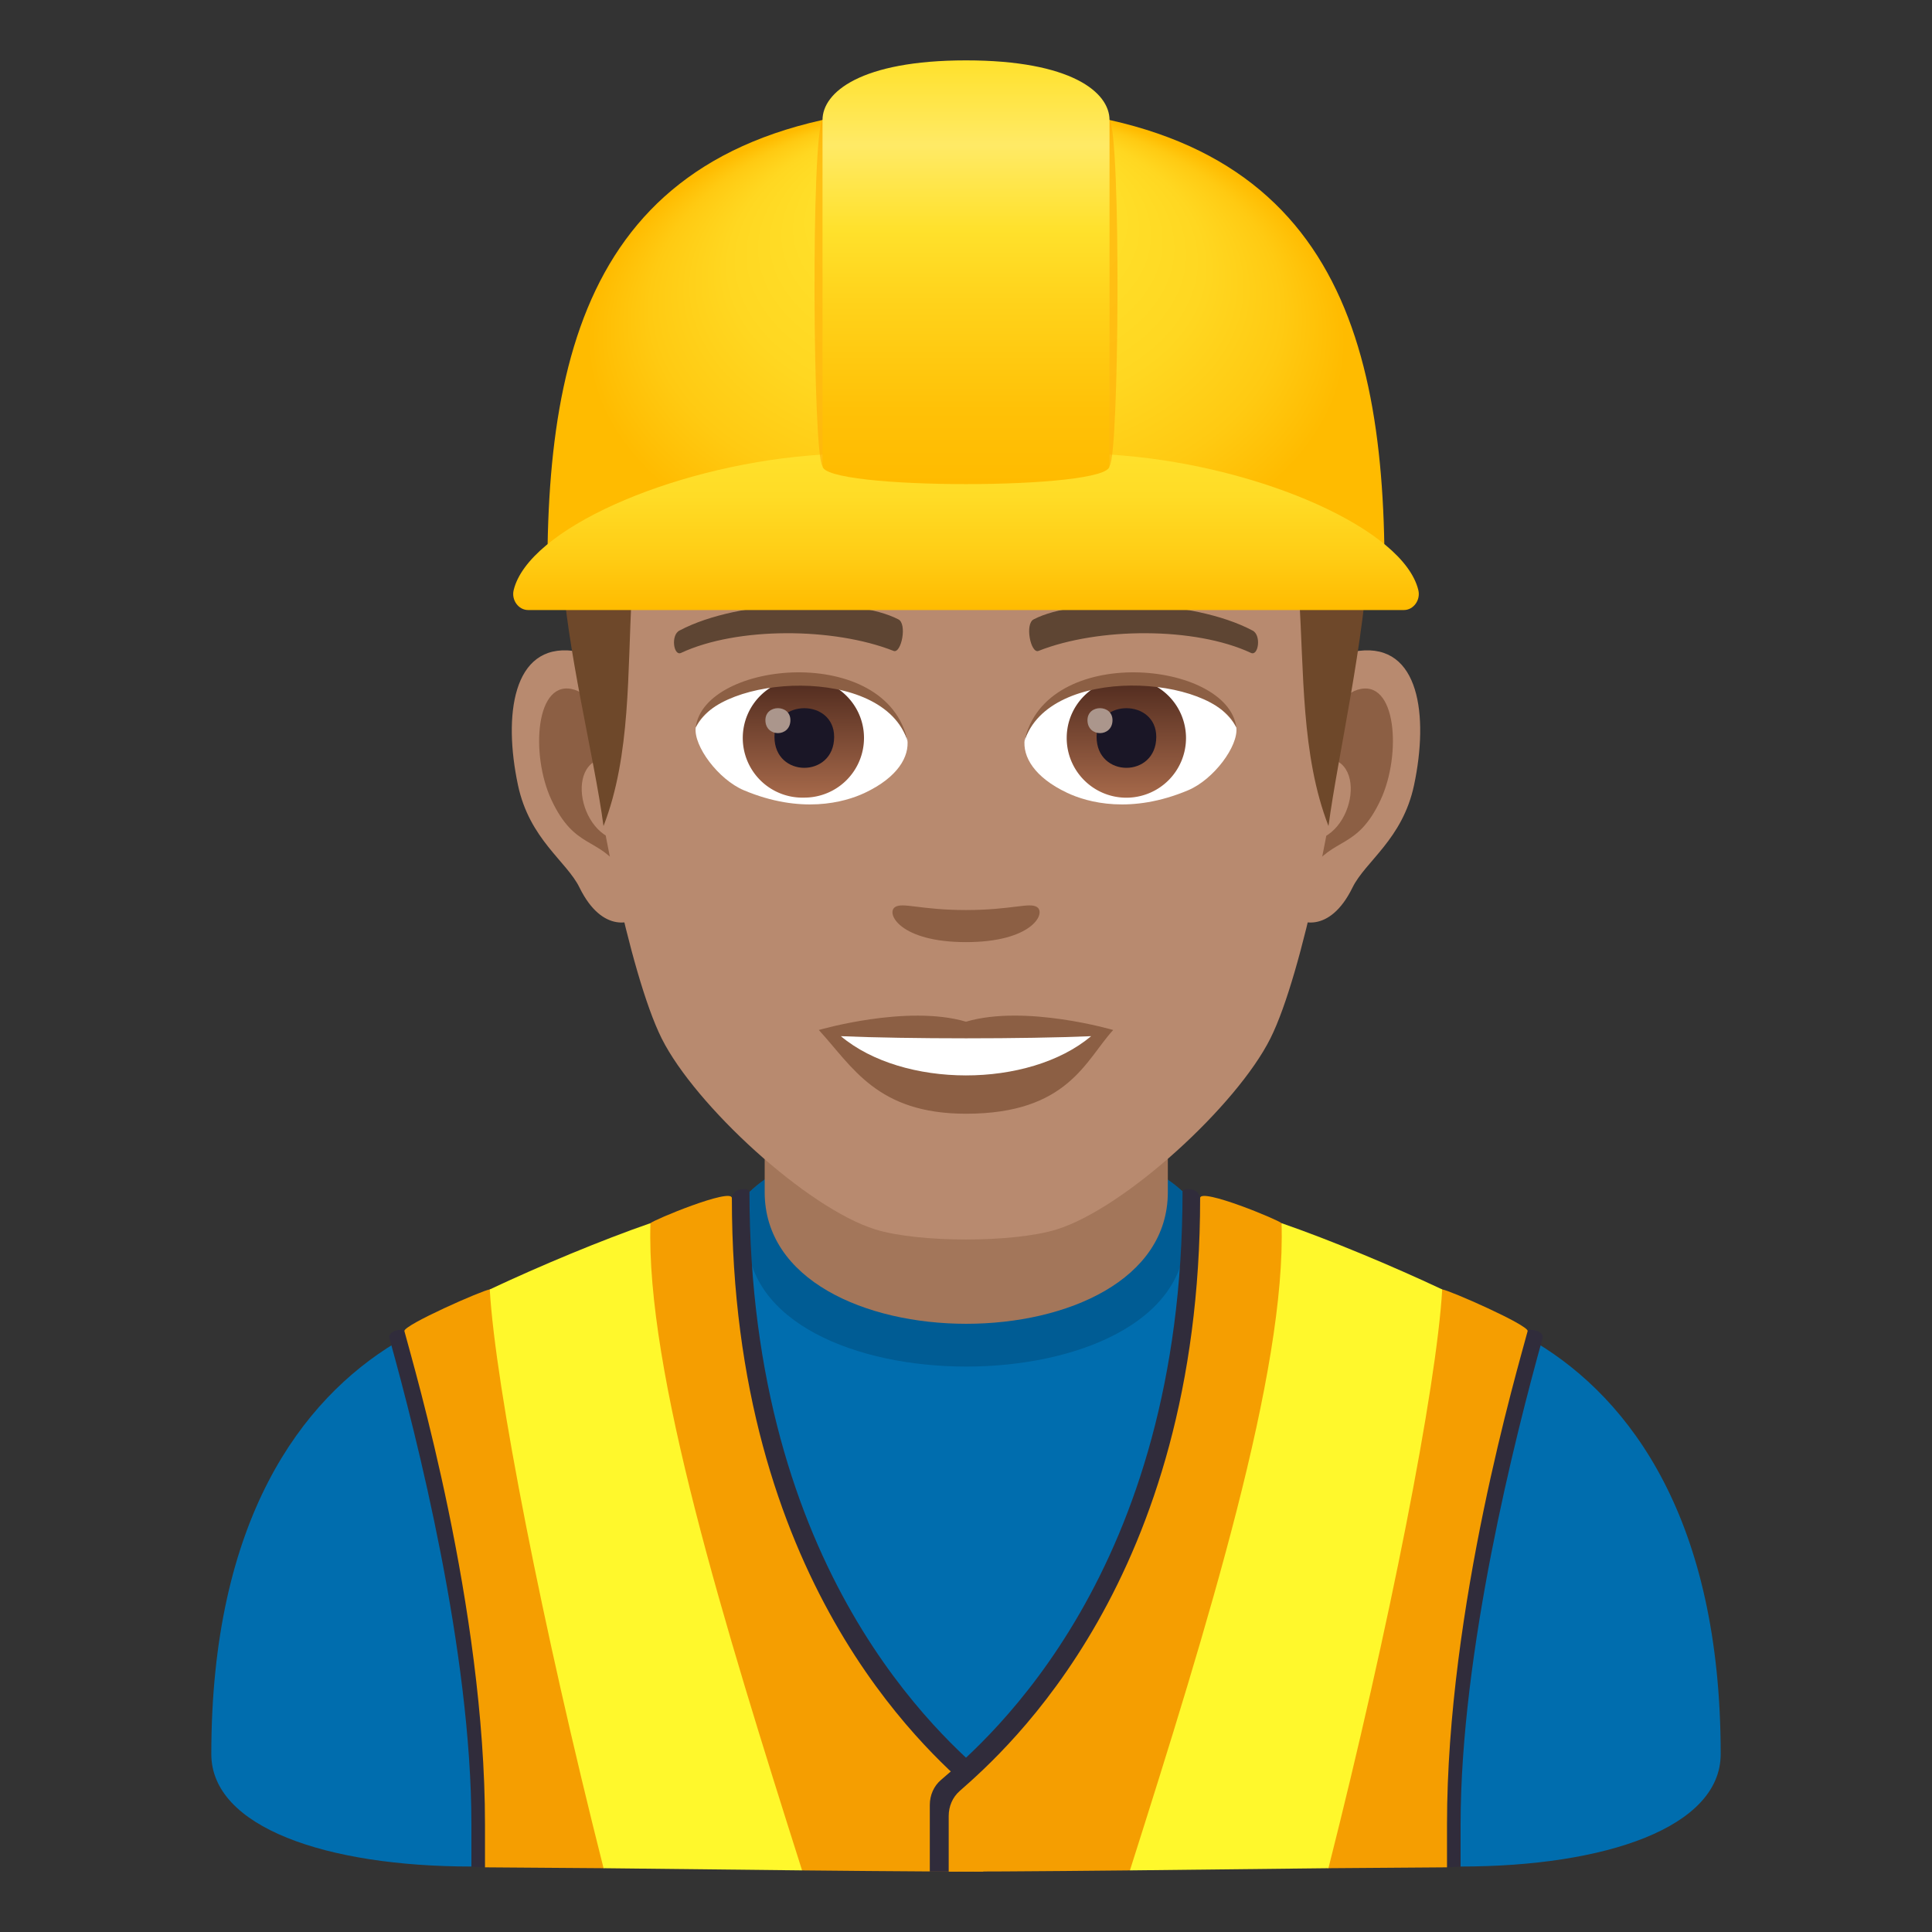 <svg xmlns="http://www.w3.org/2000/svg" xml:space="preserve" style="enable-background:new 0 0 64 64" viewBox="0 0 64 64"><rect x="0" y="0" width="64" height="64" fill="#333333" stroke="none"/><path d="M39.19 39.482c-2.903-2.288-11.486-2.269-14.385.024-4.544 3.595 4.662 22.487 7.203 22.487 2.541 0 11.735-18.924 7.182-22.511z" style="fill:#006dae"/><path d="M39.266 40.91c0-1.24.265-1.1-.076-1.428-2.683-2.582-11.753-2.616-14.385.024-.331.332-.054.24-.054 1.403 0 5.814 14.515 5.814 14.515 0z" style="fill:#005c94"/><path d="M38.686 39.492v-3.92H25.331v3.92c0 5.814 13.355 5.814 13.355 0z" style="fill:#a3765a"/><path d="m15.616 61.831.608-15.746s-3.164-1.576-3.112-1.608C9.992 46.36 7 50.335 7 58.106c0 2.424 3.812 3.725 8.616 3.725z" style="fill:#006dae"/><path d="m15.616 61.831.45.027s7.614-3.85 16.507.142h.625v-2.207c0-.327-.134-.63-.371-.832-1.59-1.356-8-6.878-8-19.48 0-.148-.558-.14-.583.206-.122 1.737-10.31 6.108-10.848 4.407-.032-.1-.567-.02-.493.246.906 3.255 2.713 10.363 2.713 16.099v1.392z" style="fill:#302c3b"/><path d="m16.067 61.858 3.927.029c4.375-1.964 6.575.072 6.575.072s3.866.041 6.004.041v-1.844c0-.322-.13-.621-.362-.825-1.565-1.375-7.967-7.023-7.967-19.644 0-.354-2.62.734-2.697.833-1.149 1.455-3.458 2.048-5.323 2.194-.216.017-2.866 1.182-2.828 1.38.33 1.245 2.67 9.148 2.67 16.345v1.419z" style="fill:#f59e01"/><path d="M26.57 61.959c-2.592-8.16-5.178-16.542-5.023-21.44-1.619.56-3.675 1.42-5.323 2.195.185 3.226 1.758 11.22 3.77 19.173l6.575.072z" style="fill:#fff82c"/><path d="m48.384 61.831-.609-15.746s3.164-1.576 3.113-1.608C54.008 46.36 57 50.335 57 58.106c0 2.424-3.812 3.725-8.616 3.725z" style="fill:#006dae"/><path d="m48.384 61.831-.45.027s-7.614-3.85-16.507.142h-.626v-2.207c0-.327.134-.63.372-.832 1.59-1.356 8-6.878 8-19.48 0-.148.558-.14.583.206.122 1.737 10.31 6.108 10.848 4.407.032-.1.567-.02.493.246-.906 3.255-2.713 10.363-2.713 16.099v1.392z" style="fill:#302c3b"/><path d="m47.934 61.858-3.928.029c-4.375-1.964-6.575.072-6.575.072S33.565 62 31.427 62v-1.844c0-.322.13-.621.362-.825 1.565-1.375 7.967-7.023 7.967-19.644 0-.354 2.62.734 2.697.833 1.149 1.455 3.458 2.048 5.322 2.194.217.017 2.867 1.182 2.83 1.38-.33 1.245-2.671 9.148-2.671 16.345v1.419z" style="fill:#f59e01"/><path d="M37.43 61.959c2.592-8.16 5.178-16.542 5.023-21.44 1.618.56 3.675 1.42 5.322 2.195-.184 3.226-1.757 11.22-3.769 19.173l-6.575.072z" style="fill:#fff82c"/><path d="M45.02 21.56c-2.015.243-3.47 6.985-2.202 8.765.178.248 1.216.646 1.986-.925.427-.87 1.656-1.596 2.038-3.39.488-2.3.184-4.694-1.822-4.45zm-26.039 0c2.016.243 3.471 6.985 2.202 8.765-.178.248-1.215.646-1.987-.925-.425-.87-1.656-1.596-2.037-3.39-.49-2.3-.184-4.694 1.822-4.45z" style="fill:#b88a6f"/><path d="M44.966 22.85c-.526.166-1.1.968-1.41 2.298 1.836-.395 1.377 2.664-.22 2.72.015.309.035.625.073.958.769-1.116 1.552-.669 2.326-2.33.699-1.497.533-4.053-.77-3.645zm-24.52 2.294c-.312-1.328-.885-2.128-1.41-2.294-1.301-.407-1.47 2.148-.77 3.645.774 1.661 1.557 1.214 2.327 2.33.037-.333.059-.65.071-.958-1.58-.074-2.034-3.096-.218-2.723z" style="fill:#8c5f44"/><path d="M32 8.593c-8.733 0-12.94 6.601-12.414 15.778.105 1.848 1.253 7.87 2.334 10.031 1.107 2.21 4.81 5.62 7.078 6.325 1.433.444 4.572.444 6.004 0 2.269-.706 5.973-4.114 7.08-6.325 1.084-2.16 2.228-8.182 2.331-10.03.53-9.177-3.678-15.779-12.413-15.779z" style="fill:#b88a6f"/><path d="M41.489 20.886c-1.997-1.058-5.819-1.11-7.243-.371-.306.14-.104 1.142.153 1.048 1.983-.785 5.184-.802 7.042.066.248.113.35-.596.048-.743zm-18.977 0c1.997-1.058 5.818-1.11 7.243-.371.305.14.104 1.142-.152 1.048-1.988-.785-5.185-.802-7.044.066-.246.113-.348-.596-.047-.743z" style="fill:#5e4533"/><path d="M34.357 30.051c-.249-.173-.833.095-2.357.095-1.52 0-2.106-.268-2.355-.095-.299.21.176 1.158 2.355 1.158 2.18 0 2.657-.947 2.357-1.158z" style="fill:#8c5f44"/><path d="M30.057 24.485c.074.58-.318 1.263-1.404 1.777-.69.327-2.127.711-4.013-.084-.844-.357-1.669-1.465-1.594-2.08 1.023-1.926 6.054-2.207 7.011.387z" style="fill:#fff"/><linearGradient id="a" x1="-1210.105" x2="-1210.105" y1="172.078" y2="171.476" gradientTransform="translate(7977.155 -1104.145) scale(6.57)" gradientUnits="userSpaceOnUse"><stop offset="0" style="stop-color:#a6694a"/><stop offset="1" style="stop-color:#4f2a1e"/></linearGradient><path d="M26.644 22.473c1.09 0 1.977.884 1.977 1.973a1.976 1.976 0 0 1-1.977 1.976 1.976 1.976 0 1 1 0-3.95z" style="fill:url(#a)"/><path d="M25.655 24.41c0 1.367 1.977 1.367 1.977 0 0-1.267-1.977-1.267-1.977 0z" style="fill:#1a1626"/><path d="M25.355 23.856c0 .573.828.573.828 0 0-.529-.828-.529-.828 0z" style="fill:#ab968c"/><path d="M30.067 24.561c-.803-2.576-6.277-2.195-7.02-.463.274-2.218 6.336-2.805 7.02.463z" style="fill:#8c5f44"/><path d="M33.944 24.485c-.074.58.317 1.263 1.404 1.777.69.327 2.125.711 4.011-.084.847-.357 1.67-1.465 1.596-2.08-1.022-1.926-6.055-2.207-7.01.387z" style="fill:#fff"/><linearGradient id="b" x1="-1211.18" x2="-1211.18" y1="172.078" y2="171.476" gradientTransform="translate(7994.886 -1104.145) scale(6.57)" gradientUnits="userSpaceOnUse"><stop offset="0" style="stop-color:#a6694a"/><stop offset="1" style="stop-color:#4f2a1e"/></linearGradient><path d="M37.313 22.473a1.976 1.976 0 1 1-1.977 1.973c0-1.09.885-1.973 1.977-1.973z" style="fill:url(#b)"/><path d="M36.326 24.41c0 1.367 1.977 1.367 1.977 0 0-1.267-1.977-1.267-1.977 0z" style="fill:#1a1626"/><path d="M36.024 23.856c0 .573.829.573.829 0 0-.529-.829-.529-.829 0z" style="fill:#ab968c"/><path d="M33.935 24.561c.8-2.574 6.271-2.206 7.02-.463-.279-2.218-6.337-2.805-7.02.463z" style="fill:#8c5f44"/><path d="m42.396 11.346-1.988 2.405c4.024 2.469 1.772 8.915 3.6 13.612.624-4.685 3.534-14.907-1.612-16.017zm-20.871 1.19 1.987 1.216c-4.024 2.468-1.692 8.915-3.52 13.612-.623-4.686-3.613-13.719 1.533-14.828z" style="fill:#6e482a"/><path d="M40.29 13.07c2.555-.009 2.81 4.167 2.81 4.167s.766-4.755-2.48-4.755l-.33.589zm-18.503 2.064c-1.025 2.502-1.387 5.074-1.387 5.074s-.54-1.801.75-4.984l.637-.09z" style="fill:#52351f"/><path d="M41.308 12.096c1.997-.207 2.482 3.038 2.482 3.038s.274-3.778-2.264-3.524l-.218.486z" style="fill:#52351f"/><path d="M42.395 11.346S39.417 6.154 31.96 6.154c-8.095 0-13.199 3.628-13.372 10.652 4.958-4.889 18.02 2.712 23.807-5.46z" style="fill:#805837"/><path d="M42.395 11.346C41.63 8.949 37.57 6.154 31.96 6.154c3.11.22 7.209 1.76 7.63 2.733 0 0-4.3-2.319-10.105-1.301 5.322-.242 8.836 3.141 7.34 3.16-1.457.017-6.867.199-10.078 2.179 2.065-.14 6.143.97 5.958 1.042-4.112 1.591-12.363-2.192-14.058 2.837 6.373-5.458 18.53 3.335 23.748-5.458z" style="fill:#6e482a"/><path d="M42.395 11.346c-4.254 10.057-23.373-1.19-22.928 7.232-1.952-9.664 16.636 2.255 22.928-7.232z" style="fill:#52351f"/><path d="M41.23 12.852c-2.023-3.969-8.58-5.397-8.58-5.397s6.856.392 9.113 4.866l-.533.531zm-1.039.899c-1.883-1.764-10.966-1.142-10.966-1.142s6.622-1.997 11.686.566l-.72.576z" style="fill:#52351f"/><path d="M18.993 15.275s.891-7.226 13.31-6.686c-10.21 1.416-13.31 6.686-13.31 6.686z" style="fill:#6e482a"/><path d="M19.761 14.86s4.92-6.44 15.722-4.815c-9.012-.263-15.722 4.815-15.722 4.815zm-.27-2.25s5.401-6.075 14.256-5.972C23.516 5.278 19.49 12.61 19.49 12.61z" style="fill:#916643"/><path d="M32 33.845c-1.963-.578-4.876.275-4.876.275 1.11 1.206 1.921 2.774 4.876 2.774 3.386 0 3.962-1.78 4.876-2.774 0 0-2.913-.855-4.876-.275z" style="fill:#8c5f44"/><path d="M27.855 34.325c2.06 1.728 6.219 1.737 8.29 0-2.194.094-6.08.094-8.29 0z" style="fill:#fff"/><radialGradient id="c" cx="-44.265" cy="9.283" r="13.484" fx="-44.304" fy="-2.621" gradientTransform="matrix(.93 0 0 .587 73.19 5.93)" gradientUnits="userSpaceOnUse"><stop offset="0" style="stop-color:#ffe12c"/><stop offset=".38" style="stop-color:#ffdf29"/><stop offset=".627" style="stop-color:#ffd721"/><stop offset=".837" style="stop-color:#ffca12"/><stop offset="1" style="stop-color:#fb0"/></radialGradient><path d="M45.865 18.878H18.133c0-8.648 2.268-15.372 13.867-15.372 11.597 0 13.865 6.724 13.865 15.372z" style="fill:url(#c)"/><linearGradient id="d" x1="32" x2="32" y1="20.208" y2="14.926" gradientUnits="userSpaceOnUse"><stop offset="0" style="stop-color:#fb0"/><stop offset=".342" style="stop-color:#ffcd15"/><stop offset=".717" style="stop-color:#ffdc26"/><stop offset="1" style="stop-color:#ffe12c"/></linearGradient><path d="M46.984 19.548c-.485-2.004-5.142-4.068-9.79-4.458-2.592-.218-7.796-.218-10.387 0-4.649.39-9.305 2.454-9.791 4.458-.081.334.165.66.476.66h29.016c.311 0 .557-.326.476-.66z" style="fill:url(#d)"/><path d="M36.754 15.437c.323-.3.383-10.958 0-11.463-.8-1.053-8.707-1.053-9.507 0-.383.505-.323 11.163 0 11.463.339.314 9.169.314 9.507 0z" style="opacity:.5;fill:#ffa200"/><linearGradient id="e" x1="32.001" x2="32.001" y1="16.037" y2="2" gradientUnits="userSpaceOnUse"><stop offset="0" style="stop-color:#fb0"/><stop offset=".175" style="stop-color:#ffc107"/><stop offset=".434" style="stop-color:#ffd31b"/><stop offset=".6" style="stop-color:#ffe12c"/><stop offset=".8" style="stop-color:#ffea66"/><stop offset="1" style="stop-color:#ffe12c"/></linearGradient><path d="M27.247 15.437V3.974C27.247 3.06 28.511 2 32.001 2c3.49 0 4.753 1.06 4.753 1.974v11.463c0 .8-9.507.8-9.507 0z" style="fill:url(#e)"/></svg>